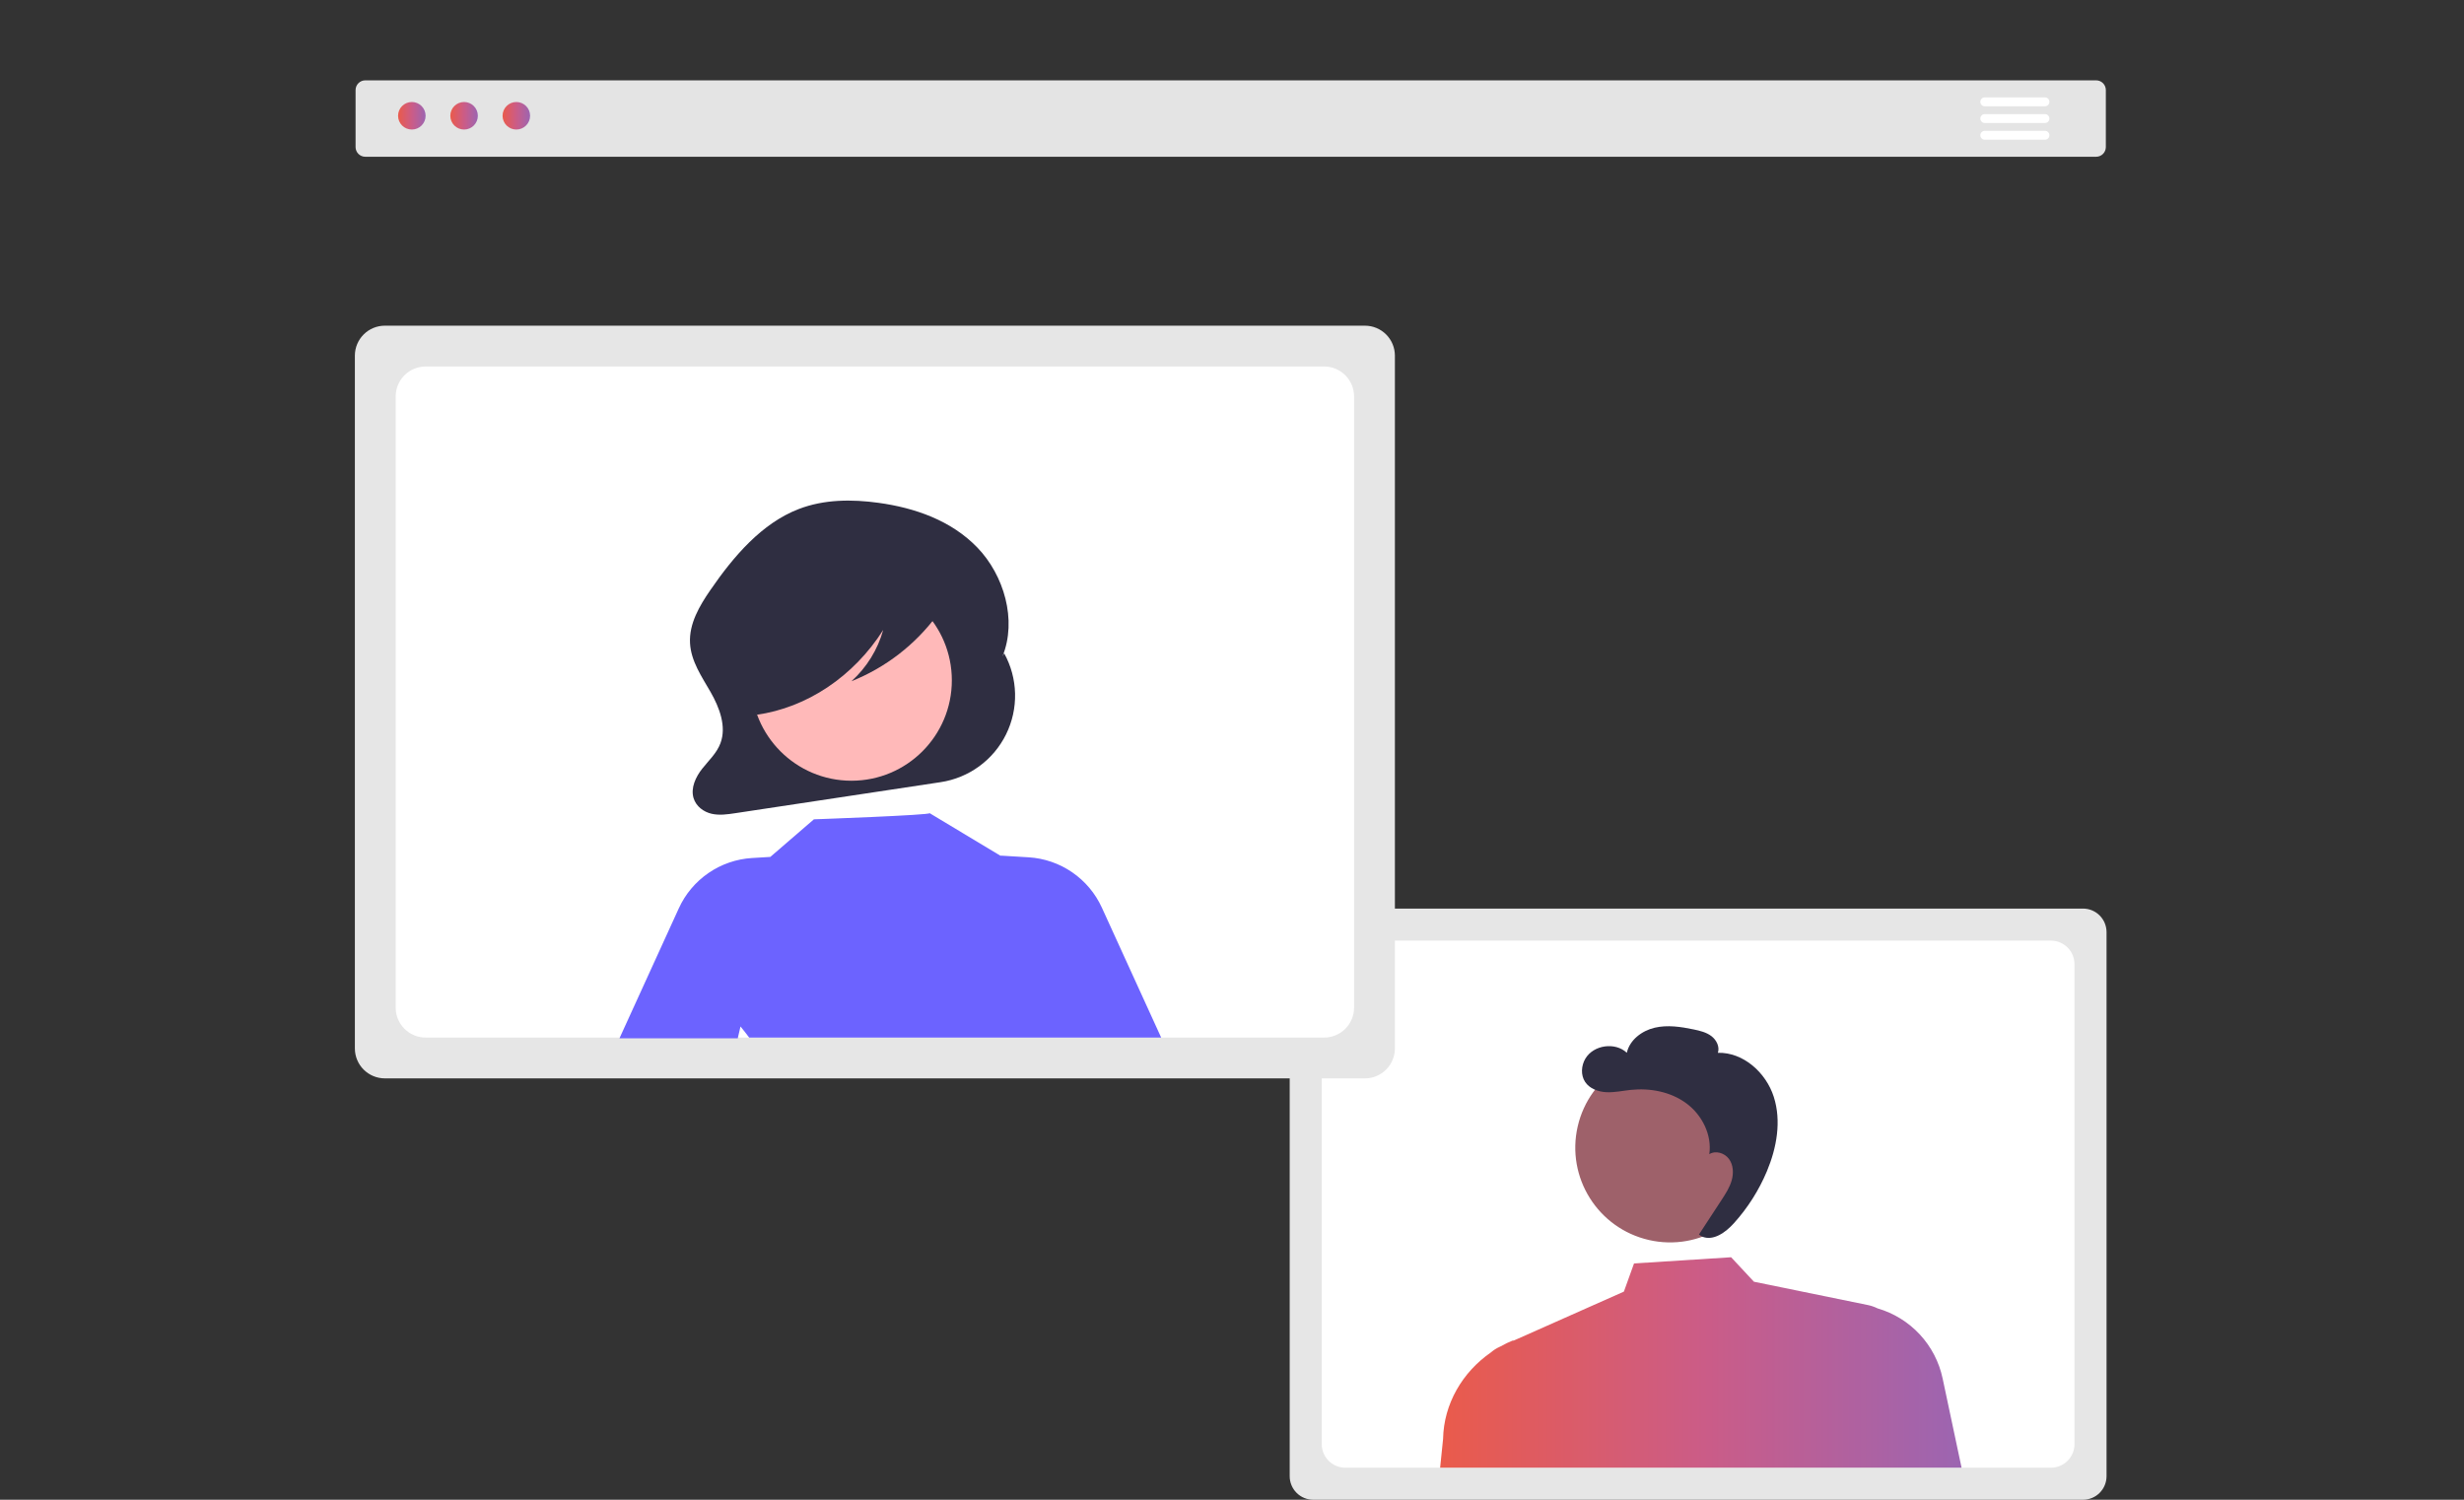 <svg width="368" height="224" viewBox="0 0 368 224" fill="none" xmlns="http://www.w3.org/2000/svg">
<rect x="0" y="0" width="368" height="224" fill="#333333" stroke="none"/>
<g clip-path="url(#clip0_1540_5386)">
<path d="M313.06 23.413H54.553C54.169 23.413 53.801 23.26 53.53 22.989C53.259 22.717 53.106 22.349 53.105 21.965V13.448C53.106 13.064 53.259 12.696 53.53 12.425C53.801 12.153 54.169 12 54.553 12H313.06C313.444 12 313.812 12.153 314.084 12.425C314.355 12.696 314.508 13.064 314.508 13.448V21.965C314.508 22.349 314.355 22.717 314.084 22.989C313.812 23.26 313.444 23.413 313.06 23.413Z" fill="#E4E4E4"/>
<path d="M61.508 19.347C62.643 19.347 63.564 18.427 63.564 17.291C63.564 16.156 62.643 15.235 61.508 15.235C60.373 15.235 59.452 16.156 59.452 17.291C59.452 18.427 60.373 19.347 61.508 19.347Z" fill="url(#paint0_linear_1540_5386)"/>
<path d="M69.312 19.347C70.447 19.347 71.367 18.427 71.367 17.291C71.367 16.156 70.447 15.235 69.312 15.235C68.176 15.235 67.256 16.156 67.256 17.291C67.256 18.427 68.176 19.347 69.312 19.347Z" fill="url(#paint1_linear_1540_5386)"/>
<path d="M77.114 19.347C78.25 19.347 79.17 18.427 79.17 17.291C79.17 16.156 78.25 15.235 77.114 15.235C75.979 15.235 75.059 16.156 75.059 17.291C75.059 18.427 75.979 19.347 77.114 19.347Z" fill="url(#paint2_linear_1540_5386)"/>
<path d="M311.103 224H196.129C195.198 223.999 194.306 223.629 193.648 222.971C192.989 222.313 192.619 221.42 192.618 220.49V139.216C192.619 138.285 192.989 137.393 193.648 136.734C194.306 136.076 195.198 135.706 196.129 135.705H311.103C312.034 135.706 312.926 136.076 313.584 136.734C314.242 137.393 314.612 138.285 314.613 139.216V220.49C314.612 221.42 314.242 222.313 313.584 222.971C312.926 223.629 312.034 223.999 311.103 224Z" fill="#E6E6E6"/>
<path d="M306.316 140.491H200.916C199.985 140.492 199.093 140.863 198.434 141.521C197.776 142.18 197.405 143.072 197.404 144.003V215.702C197.406 216.633 197.776 217.525 198.434 218.184C199.093 218.842 199.985 219.213 200.916 219.214H306.316C307.247 219.213 308.139 218.842 308.797 218.184C309.455 217.525 309.825 216.633 309.825 215.702V144.003C309.825 143.072 309.455 142.18 308.797 141.521C308.139 140.863 307.247 140.493 306.316 140.491Z" fill="white"/>
<path d="M263.221 174.576C264.97 166.957 260.212 159.363 252.593 157.614C244.974 155.865 237.38 160.623 235.631 168.242C233.882 175.86 238.64 183.455 246.259 185.204C253.878 186.953 261.472 182.194 263.221 174.576Z" fill="#9E616A"/>
<path d="M290.133 205.886C289.612 203.426 288.434 201.154 286.724 199.311C285.015 197.469 282.837 196.124 280.423 195.421L280.413 195.416C279.952 195.189 279.464 195.022 278.961 194.918L261.952 191.437L258.544 187.781L244.043 188.706L242.529 192.913L225.872 200.316L226.148 200.122C225.434 200.408 224.74 200.741 224.07 201.118L223.986 201.155C223.506 201.371 223.06 201.655 222.662 202C218.426 204.94 215.627 209.659 215.524 214.92L215.084 219.214H292.962L290.133 205.886Z" fill="url(#paint3_linear_1540_5386)"/>
<path d="M264.915 163.823C263.757 160.204 260.367 157.147 256.568 157.245C256.864 156.342 256.358 155.329 255.602 154.755C254.845 154.18 253.888 153.95 252.958 153.757C251.035 153.356 249.032 153.05 247.12 153.501C245.209 153.953 243.397 155.324 242.967 157.24C241.226 155.609 238.007 156.06 236.782 158.108C236.151 159.162 236.062 160.578 236.743 161.599C237.42 162.614 238.702 163.071 239.921 163.129C241.14 163.186 242.347 162.913 243.56 162.785C246.459 162.481 249.52 163.065 251.863 164.798C254.206 166.531 255.704 169.503 255.287 172.387C256.224 171.789 257.573 172.204 258.227 173.103C258.881 174.002 258.933 175.23 258.629 176.299C258.325 177.368 257.708 178.317 257.1 179.247C255.98 180.961 254.86 182.674 253.74 184.387L254.199 184.692C255.888 185.405 257.716 184.073 258.946 182.713C261.02 180.419 262.691 177.79 263.887 174.938C265.356 171.433 266.074 167.442 264.915 163.823Z" fill="#2F2E41"/>
<path d="M203.859 161.065H57.47C56.285 161.063 55.149 160.592 54.311 159.754C53.473 158.916 53.001 157.78 53 156.595V53.114C53.001 51.929 53.473 50.793 54.311 49.955C55.149 49.117 56.285 48.645 57.47 48.644H203.859C205.044 48.645 206.18 49.117 207.018 49.955C207.856 50.793 208.328 51.929 208.329 53.114V156.595C208.328 157.78 207.856 158.916 207.018 159.754C206.18 160.592 205.044 161.063 203.859 161.065Z" fill="#E6E6E6"/>
<path d="M197.765 54.738H63.566C62.381 54.739 61.244 55.211 60.406 56.049C59.568 56.888 59.096 58.024 59.095 59.209V150.499C59.096 151.684 59.568 152.821 60.406 153.659C61.244 154.497 62.381 154.969 63.566 154.97H197.765C198.95 154.969 200.087 154.497 200.924 153.659C201.762 152.82 202.233 151.684 202.234 150.499V59.209C202.233 58.024 201.762 56.888 200.924 56.05C200.087 55.211 198.95 54.739 197.765 54.738Z" fill="white"/>
<path d="M149.975 97.579L149.727 98.025C151.93 92.596 149.927 85.905 145.997 81.811C142.067 77.717 136.603 75.846 131.223 75.103C127.23 74.552 123.084 74.568 119.287 76.031C113.788 78.149 109.586 83.053 106.078 88.155C104.474 90.488 102.896 93.148 103.056 96.065C103.205 98.771 104.811 101.068 106.127 103.364C107.442 105.66 108.541 108.509 107.597 111.015C107.034 112.509 105.845 113.584 104.88 114.806C103.915 116.028 103.121 117.679 103.587 119.212C103.965 120.452 105.099 121.268 106.266 121.54C107.432 121.811 108.642 121.634 109.824 121.455L140.489 116.822C142.572 116.507 144.549 115.693 146.25 114.449C147.951 113.206 149.326 111.569 150.258 109.679C151.19 107.788 151.651 105.701 151.601 103.594C151.552 101.487 150.994 99.424 149.975 97.579Z" fill="#2F2E41"/>
<path d="M127.166 116.609C135.446 116.609 142.158 109.896 142.158 101.616C142.158 93.336 135.446 86.624 127.166 86.624C118.885 86.624 112.173 93.336 112.173 101.616C112.173 109.896 118.885 116.609 127.166 116.609Z" fill="#FFB9B9"/>
<path d="M164.561 135.556C163.59 133.43 162.06 131.608 160.133 130.285C158.207 128.962 155.957 128.188 153.624 128.046L149.446 127.793L149.456 127.837L138.834 121.447C139.095 121.746 121.556 122.373 121.556 122.373L115.049 127.987L112.319 128.152C109.987 128.294 107.737 129.068 105.81 130.391C103.884 131.714 102.353 133.536 101.383 135.662L92.52 155.077H110.185L110.594 153.313C111.04 153.856 111.473 154.409 111.891 154.971H173.423L164.561 135.556Z" fill="#6C63FF"/>
<path d="M141.386 87.701C140.999 85.653 138.911 84.717 137.122 84.263C131.933 82.939 126.534 82.643 121.231 83.391C117.365 83.942 113.407 85.158 110.602 88.175C108.415 90.529 107.091 93.9 106.988 97.381C106.928 99.41 107.291 101.521 108.3 103.23C109.309 104.938 111.03 106.178 112.806 106.134L112.986 106.76C120.513 105.711 127.506 101.027 131.909 94.085C131.083 97.036 129.438 99.693 127.165 101.749C132.247 99.715 136.665 96.311 139.926 91.914C140.816 90.733 141.681 89.258 141.386 87.701Z" fill="#2F2E41"/>
<path d="M305.415 15.876H296.429C296.342 15.876 296.255 15.859 296.174 15.826C296.093 15.793 296.019 15.744 295.957 15.682C295.895 15.62 295.846 15.547 295.813 15.466C295.779 15.385 295.762 15.298 295.762 15.21C295.762 15.123 295.779 15.036 295.813 14.955C295.846 14.874 295.895 14.801 295.957 14.739C296.019 14.677 296.093 14.628 296.174 14.595C296.255 14.562 296.342 14.545 296.429 14.545H305.415C305.591 14.546 305.76 14.616 305.884 14.741C306.009 14.865 306.078 15.034 306.078 15.21C306.078 15.387 306.009 15.556 305.884 15.68C305.76 15.805 305.591 15.876 305.415 15.876Z" fill="white"/>
<path d="M305.415 18.372H296.429C296.342 18.372 296.255 18.355 296.174 18.322C296.093 18.289 296.019 18.24 295.957 18.178C295.895 18.116 295.846 18.043 295.813 17.962C295.779 17.881 295.762 17.794 295.762 17.707C295.762 17.619 295.779 17.532 295.813 17.451C295.846 17.37 295.895 17.297 295.957 17.235C296.019 17.173 296.093 17.124 296.174 17.091C296.255 17.058 296.342 17.041 296.429 17.041H305.415C305.591 17.042 305.76 17.112 305.884 17.237C306.009 17.361 306.078 17.53 306.078 17.707C306.078 17.883 306.009 18.052 305.884 18.177C305.76 18.301 305.591 18.372 305.415 18.372Z" fill="white"/>
<path d="M305.415 20.868H296.429C296.342 20.869 296.255 20.852 296.174 20.818C296.093 20.785 296.019 20.736 295.957 20.674C295.895 20.612 295.846 20.539 295.813 20.458C295.779 20.377 295.762 20.29 295.762 20.203C295.762 20.115 295.779 20.028 295.813 19.948C295.846 19.867 295.895 19.793 295.957 19.731C296.019 19.669 296.093 19.62 296.174 19.587C296.255 19.554 296.342 19.537 296.429 19.537H305.415C305.591 19.538 305.76 19.608 305.884 19.733C306.009 19.858 306.078 20.026 306.078 20.203C306.078 20.379 306.009 20.548 305.884 20.673C305.76 20.797 305.591 20.868 305.415 20.868Z" fill="white"/>
</g>
<defs>
<linearGradient id="paint0_linear_1540_5386" x1="59.452" y1="17.291" x2="63.564" y2="17.291" gradientUnits="userSpaceOnUse">
<stop stop-color="#EA5B4B"/>
<stop offset="0.505" stop-color="#CB5C87"/>
<stop offset="1" stop-color="#9C65B1"/>
</linearGradient>
<linearGradient id="paint1_linear_1540_5386" x1="67.256" y1="17.291" x2="71.367" y2="17.291" gradientUnits="userSpaceOnUse">
<stop stop-color="#EA5B4B"/>
<stop offset="0.505" stop-color="#CB5C87"/>
<stop offset="1" stop-color="#9C65B1"/>
</linearGradient>
<linearGradient id="paint2_linear_1540_5386" x1="75.059" y1="17.291" x2="79.17" y2="17.291" gradientUnits="userSpaceOnUse">
<stop stop-color="#EA5B4B"/>
<stop offset="0.505" stop-color="#CB5C87"/>
<stop offset="1" stop-color="#9C65B1"/>
</linearGradient>
<linearGradient id="paint3_linear_1540_5386" x1="215.084" y1="203.498" x2="292.962" y2="203.498" gradientUnits="userSpaceOnUse">
<stop stop-color="#EA5B4B"/>
<stop offset="0.505" stop-color="#CB5C87"/>
<stop offset="1" stop-color="#9C65B1"/>
</linearGradient>
<clipPath id="clip0_1540_5386">
<rect width="261.613" height="212" fill="white" transform="translate(53 12)"/>
</clipPath>
</defs>
</svg>
